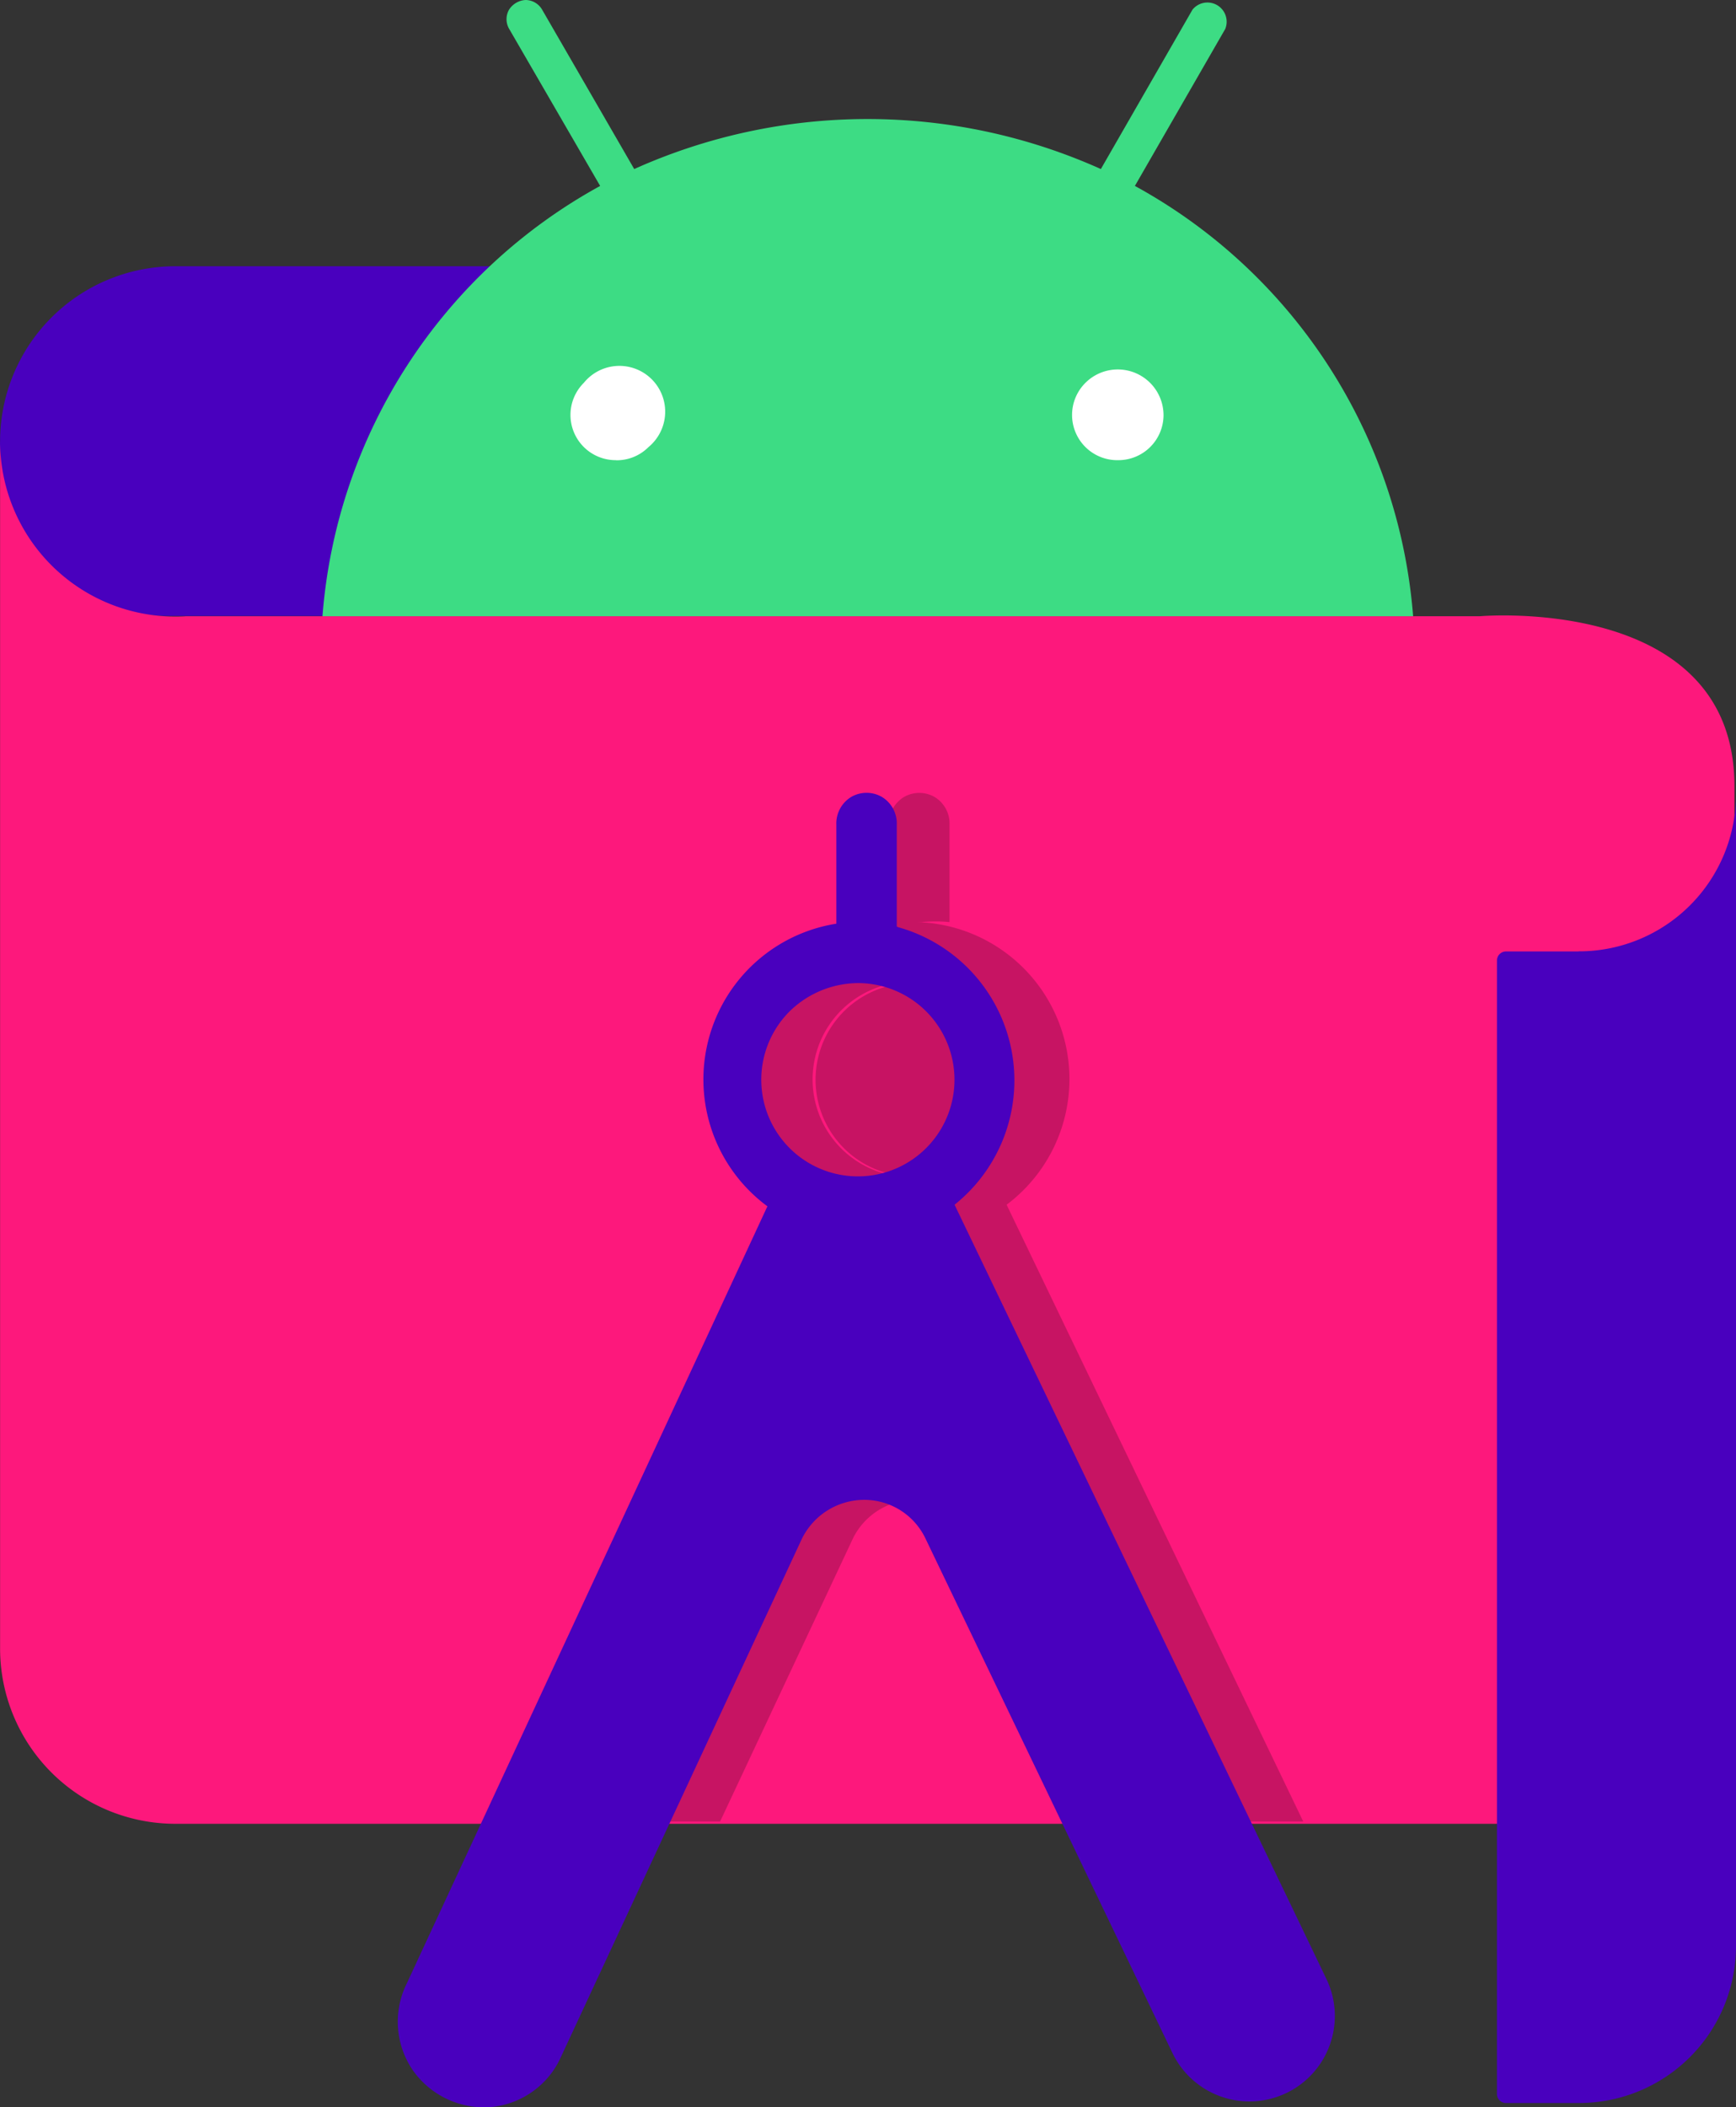 <svg xmlns="http://www.w3.org/2000/svg" width="79.396" height="96.338" viewBox="0 0 79.396 96.338">
  <rect x="0" y="0" width="79.396" height="96.338" fill="#333333" stroke="none"/>
  <g id="android-studio-icon" transform="translate(0.017)">
    <path id="Path_16245" data-name="Path 16245" d="M29.736,62.74H7.976A8.013,8.013,0,0,0-.014,70.745,7.761,7.761,0,0,0,7.5,78.727H29.969Z" transform="translate(0 -50.568)" fill="#4900be"/>
    <path id="Path_16246" data-name="Path 16246" d="M79.32,167.013H7.964A8.013,8.013,0,0,1,0,159.027V103.77a8.013,8.013,0,0,0,7.974,8.054c.178,0,.355,0,.532-.016H67.691S79.32,110.8,79.32,119.569Z" transform="translate(-0.013 -83.637)" fill="#fd187c"/>
    <path id="Path_16247" data-name="Path 16247" d="M196.59,231.648a4.42,4.42,0,1,0,4.191,2.8,4.42,4.42,0,0,0-4.191-2.8Z" transform="translate(-154.965 -186.705)" fill="#c71363"/>
    <path id="Path_16248" data-name="Path 16248" d="M147.185,205.654a7.179,7.179,0,0,0-4.109-12.921h.233a6.561,6.561,0,0,1,1.265,0v-4.447a1.416,1.416,0,0,0-.671-1.265,1.4,1.4,0,0,0-1.422,0,1.416,1.416,0,0,0-.671,1.265v4.524a7.21,7.21,0,0,0-3.153,12.921L125.5,233.852h8.581l6.067-12.923a3.155,3.155,0,0,1,2.844-1.783,3.1,3.1,0,0,1,2.817,1.783l6.253,12.923h8.69Zm-4.394-1.267a4.462,4.462,0,1,1,4.445-4.445A4.462,4.462,0,0,1,142.791,204.387Z" transform="translate(-101.165 -150.579)" fill="#c71463"/>
    <path id="Path_16249" data-name="Path 16249" d="M129.1,83h30.522v5.607H129.1Z" transform="translate(-104.067 -66.897)" fill="#fff"/>
    <path id="Path_16250" data-name="Path 16250" d="M114.8,195.506a4.418,4.418,0,1,1-3.155,1.292A4.511,4.511,0,0,1,114.8,195.506Zm1.746-2.584v-4.656a1.416,1.416,0,0,0-.671-1.265,1.4,1.4,0,0,0-1.422,0,1.42,1.42,0,0,0-.671,1.265v4.524a7.21,7.21,0,0,0-3.153,12.921l-16.5,35.541a3.927,3.927,0,0,0,.283,3.954A3.985,3.985,0,0,0,98,246.887a3.906,3.906,0,0,0,3.205-2.328l11-23.646a3.18,3.18,0,0,1,2.844-1.783,3.1,3.1,0,0,1,2.817,1.783l11.294,23.518a3.906,3.906,0,1,0,7.029-3.411l-17-35.382a7.272,7.272,0,0,0-2.584-12.689" transform="translate(-75.549 -150.563)" fill="#4900be"/>
    <path id="Path_16251" data-name="Path 16251" d="M112.4,21.037a2.068,2.068,0,0,1-1.5-3.541,2.093,2.093,0,0,1,3.566,1.475,2.066,2.066,0,0,1-2.068,2.066h0m-22.975,0A2.068,2.068,0,0,1,87.955,17.5a2.094,2.094,0,1,1,3.238,2.656,2.062,2.062,0,0,1-.291.291,2.039,2.039,0,0,1-1.473.594M113.156,8.5l4.134-7.179a.879.879,0,0,0-1.5-.879L111.6,7.728a26.046,26.046,0,0,0-21.342,0L86.044.438A.881.881,0,0,0,85.293,0a.955.955,0,0,0-.757.438.879.879,0,0,0,0,.879L88.7,8.5A24.6,24.6,0,0,0,76,28.171h49.881A24.611,24.611,0,0,0,113.156,8.5" transform="translate(-61.269)" fill="#3ddc84"/>
    <path id="Path_16252" data-name="Path 16252" d="M356.562,194.344h-3.287a.415.415,0,0,0-.415.415h0v51.817a.413.413,0,0,0,.388.413h3.386a7.179,7.179,0,0,0,7.159-7.179V187.16a7.179,7.179,0,0,1-7.179,7.179Z" transform="translate(-284.414 -150.848)" fill="#4900be"/>
  </g>
</svg>
